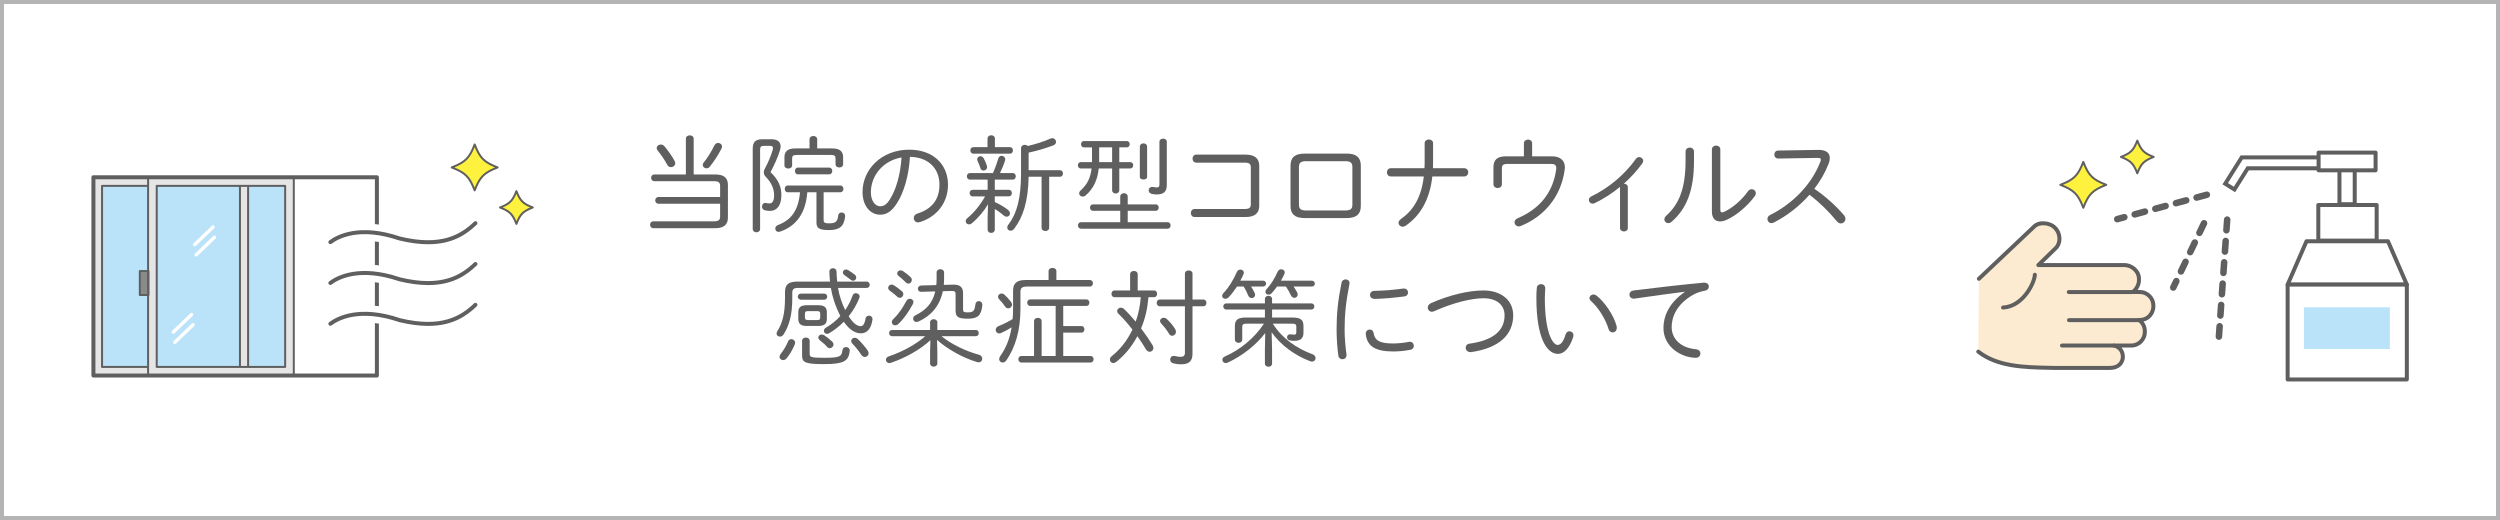 <?xml version="1.0" encoding="UTF-8"?><svg id="a" xmlns="http://www.w3.org/2000/svg" viewBox="0 0 1250 260"><rect x="0" y="0" width="1250" height="260" fill="#333333" stroke="none"/><defs><style>.b{fill:#bae2f8;}.c{fill:#fff;}.d{fill:#e5e5e6;}.e{fill:#5f5f5f;}.f{fill:#fdebd1;}.g{fill:#898a8a;}.h{fill:#fff23f;}.i{fill:none;}.j{fill:#b4b4b5;}</style></defs><path class="e" d="M73.925,183.96h-22.902c-.276,0-.5-.224-.5-.5V92.939c0-.276,.224-.5,.5-.5h23.146c.276,0,.5,.224,.5,.5s-.224,.5-.5,.5h-22.646v89.521h22.402c.276,0,.5,.224,.5,.5s-.224,.5-.5,.5Z"/><g><rect class="g" x="69.91" y="135.536" width="4.313" height="11.964"/><path class="e" d="M74.223,148h-4.313c-.276,0-.5-.224-.5-.5v-11.964c0-.276,.224-.5,.5-.5h4.313c.276,0,.5,.224,.5,.5v11.964c0,.276-.224,.5-.5,.5Zm-3.813-1h3.313v-10.964h-3.313v10.964Z"/></g><g><rect class="c" x="1" y="1" width="1248" height="258"/><path class="j" d="M1248,2V258H2V2H1248m2-2H0V260H1250V0h0Z"/></g><g><path class="e" d="M329.238,101.87c-1.054,0-1.633-.843-1.633-1.686s.58-1.686,1.633-1.686h30.823v-5.427c0-1.792-.737-2.477-3.108-2.477h-29.769c-1.054,0-1.633-.843-1.633-1.686s.58-1.686,1.633-1.686h15.754v-17.861c0-1.159,1.001-1.686,1.949-1.686,1.001,0,1.95,.527,1.95,1.686v17.861h10.907c4.268,0,6.217,1.844,6.217,5.164v16.491c0,3.32-1.949,5.216-6.217,5.216h-31.086c-1.054,0-1.633-.843-1.633-1.739,0-.843,.58-1.686,1.633-1.686h30.296c2.371,0,3.108-.685,3.108-2.476v-6.323h-30.823Zm8.062-21.392c.211,.421,.316,.791,.316,1.159,0,1.212-1.054,1.949-2.107,1.949-.738,0-1.422-.316-1.844-1.106-1.475-2.792-3.161-5.11-4.794-7.166-.369-.421-.527-.896-.527-1.265,0-1.001,1.001-1.791,2.055-1.791,.632,0,1.317,.263,1.844,.896,1.581,1.844,3.793,4.9,5.058,7.324Zm21.76-9.01c1.001,0,1.95,.738,1.95,1.792,0,.316-.053,.685-.264,1.054-1.475,2.951-3.846,6.533-5.743,8.904-.527,.685-1.159,.948-1.791,.948-1.001,0-1.844-.79-1.844-1.686,0-.421,.158-.79,.474-1.211,1.95-2.371,3.952-5.69,5.374-8.588,.422-.843,1.159-1.212,1.844-1.212Z"/><path class="e" d="M385.734,69.624c2.951,0,4.584,1.265,4.584,3.583,0,.632-.158,1.317-.369,2.055-1.106,3.53-2.845,7.376-4.689,10.801,4.004,3.846,5.427,7.271,5.427,11.539,0,5.11-2.213,7.851-5.69,7.851-1.001,0-1.739-.105-2.582-.316-.948-.211-1.422-1.054-1.422-1.844,0-.948,.632-1.844,1.581-1.844,.105,0,.264,0,.421,.053,.527,.105,1.001,.21,1.739,.21,1.37,0,2.318-1.106,2.318-4.109,0-3.162-1.317-6.27-4.004-9.01-.737-.738-1.159-1.528-1.159-2.424,0-.58,.158-1.212,.58-1.95,1.528-2.792,3.056-6.375,3.899-9.378,.105-.316,.105-.58,.105-.843,0-.738-.421-1.054-1.317-1.054h-3.424c-1.265,0-1.686,.527-1.686,2.055v39.464c0,1.106-.896,1.686-1.844,1.686-.896,0-1.844-.579-1.844-1.686v-40.043c0-3.319,1.265-4.795,4.848-4.795h4.531Zm8.114,26.502c-1.001,0-1.475-.843-1.475-1.686s.474-1.686,1.475-1.686h26.344c1.001,0,1.528,.843,1.528,1.686s-.527,1.686-1.528,1.686h-8.377v13.857c0,1.37,.58,1.686,2.74,1.686,3.056,0,4.215-.737,4.531-3.846,.105-1.106,.948-1.581,1.739-1.581,.896,0,1.739,.58,1.739,1.686v.264c-.527,5.111-2.951,6.849-8.009,6.849-4.953,0-6.323-.948-6.323-3.793v-15.122h-4.583c-.791,10.433-5.48,16.913-13.541,19.653-.316,.105-.58,.158-.843,.158-1.001,0-1.633-.791-1.633-1.686,0-.685,.421-1.37,1.37-1.739,6.48-2.424,10.221-7.218,11.012-16.386h-6.165Zm22.234-21.918c4.004,0,5.48,1.633,5.48,4.426v3.478c0,1.106-.949,1.633-1.897,1.633s-1.897-.527-1.897-1.633v-2.898c0-1.212-.474-1.739-2.266-1.739h-17.176c-1.792,0-2.266,.527-2.266,1.739v3.425c0,1.106-.948,1.633-1.897,1.633-1.001,0-1.949-.527-1.949-1.633v-4.004c0-2.792,1.475-4.426,5.479-4.426h7.061v-4.531c0-1.106,.948-1.686,1.949-1.686,.948,0,1.897,.58,1.897,1.686v4.531h7.481Zm-17.124,12.961c-1.001,0-1.475-.843-1.475-1.686s.474-1.686,1.475-1.686h15.648c1.001,0,1.528,.843,1.528,1.686s-.527,1.686-1.528,1.686h-15.648Z"/><path class="e" d="M431.27,95.969c0-11.117,9.326-21.128,23.394-21.128,12.065,0,19.336,7.535,19.336,17.493,0,9.22-5.743,16.123-14.068,18.705-.316,.105-.632,.158-.896,.158-1.37,0-2.16-1.054-2.16-2.16,0-.948,.527-1.844,1.844-2.266,7.219-2.266,11.012-7.007,11.012-14.437,0-7.745-5.164-13.752-14.753-13.91-.58,9.694-3.056,17.756-6.428,23.078-2.898,4.583-5.533,5.848-8.536,5.848-4.479,0-8.747-3.952-8.747-11.381Zm4.163,0c-.053,4.374,2.16,7.166,4.584,7.166,1.686,0,3.214-.685,4.953-3.478,3.003-4.848,5.216-12.013,5.796-20.917-8.694,1.475-15.174,8.43-15.333,17.229Z"/><path class="e" d="M486.332,98.182c-1.001,0-1.528-.843-1.528-1.633,0-.843,.527-1.633,1.528-1.633h7.482v-5.111h-8.852c-1.001,0-1.528-.843-1.528-1.633,0-.843,.527-1.633,1.528-1.633h11.539c1.106-2.582,2.002-5.058,2.634-7.218,.264-1.001,.948-1.422,1.633-1.422,.896,0,1.844,.685,1.844,1.738,0,.158,0,.316-.053,.475-.632,2.107-1.528,4.268-2.582,6.428h6.375c1.054,0,1.528,.791,1.528,1.633,0,.791-.475,1.633-1.528,1.633h-8.957v5.111h7.008c1.054,0,1.528,.791,1.528,1.633,0,.791-.474,1.633-1.528,1.633h-7.008v2.845c2.477,1.106,4.795,2.477,6.534,3.847,.737,.58,1.054,1.264,1.054,1.844,0,.896-.685,1.633-1.633,1.633-.422,0-.949-.158-1.423-.58-1.422-1.211-2.898-2.318-4.531-3.267v10.327c0,1.054-.896,1.633-1.792,1.633s-1.791-.58-1.791-1.633v-6.006l.21-6.692c-1.949,3.267-4.794,6.744-8.008,9.432-.527,.474-1.054,.632-1.528,.632-.948,0-1.633-.738-1.633-1.581,0-.474,.211-1.054,.791-1.528,3.425-2.792,6.586-6.744,8.904-10.907h-6.217Zm18.599-24.605c1.054,0,1.528,.791,1.528,1.633,0,.791-.474,1.633-1.528,1.633h-18.23c-1.001,0-1.528-.843-1.528-1.633,0-.843,.527-1.633,1.528-1.633h7.061v-4.268c0-1.106,.948-1.686,1.844-1.686,.949,0,1.844,.58,1.844,1.686v4.268h7.482Zm-11.486,9.273c.053,.21,.105,.421,.105,.632,0,1.159-.948,1.791-1.792,1.791-.685,0-1.317-.369-1.528-1.159-.421-1.317-1.001-2.74-1.422-3.583-.158-.316-.211-.632-.211-.896,0-.948,.791-1.528,1.633-1.528,.58,0,1.212,.316,1.581,1.001,.527,.843,1.317,2.688,1.633,3.741Zm36.513,2.266c1.054,0,1.528,.79,1.528,1.633,0,.79-.475,1.633-1.528,1.633h-5.374v25.501c0,1.054-.948,1.633-1.897,1.633s-1.896-.58-1.896-1.633v-25.501h-6.481c-.21,12.329-2.792,20.232-7.271,26.028-.527,.685-1.159,.948-1.739,.948-.896,0-1.686-.632-1.686-1.581,0-.422,.158-.949,.58-1.476,4.215-5.479,6.323-13.014,6.323-25.765v-12.435c0-1.106,.948-1.686,1.897-1.686,.527,0,1.106,.211,1.475,.58,3.952-.948,7.956-2.16,11.17-3.635,.369-.158,.738-.264,1.054-.264,1.159,0,1.897,.896,1.897,1.844,0,.685-.369,1.37-1.317,1.739-3.793,1.422-7.903,2.687-12.382,3.635v8.799h15.648Z"/><path class="e" d="M541.995,73.682c-1.001,0-1.475-.791-1.475-1.581s.474-1.581,1.475-1.581h21.339c1.054,0,1.528,.79,1.528,1.581s-.474,1.581-1.528,1.581h-3.688v7.376h5.427c1.054,0,1.528,.791,1.528,1.581s-.474,1.581-1.528,1.581h-5.427v10.907c0,1.054-.896,1.633-1.792,1.633s-1.792-.58-1.792-1.633v-10.907h-6.691c-.58,5.69-2.582,10.011-6.481,13.436-.527,.475-1.054,.632-1.581,.632-.948,0-1.739-.737-1.739-1.581,0-.527,.264-1.054,.791-1.528,3.108-2.792,4.847-6.007,5.427-10.959h-5.374c-1.001,0-1.476-.79-1.476-1.581s.475-1.581,1.476-1.581h5.585v-7.376h-4.004Zm41.782,37.409c1.001,0,1.528,.79,1.528,1.633,0,.79-.527,1.633-1.528,1.633h-43.257c-1.001,0-1.528-.843-1.528-1.633,0-.843,.527-1.633,1.528-1.633h19.6v-5.69h-13.594c-1.001,0-1.528-.791-1.528-1.633,0-.791,.527-1.581,1.528-1.581h13.594v-3.899c0-1.106,.948-1.686,1.896-1.686,.896,0,1.844,.58,1.844,1.686v3.899h13.962c1.054,0,1.528,.791,1.528,1.581,0,.843-.474,1.633-1.528,1.633h-13.962v5.69h19.917Zm-34.195-30.033h6.481v-7.376h-6.481v7.376Zm20.338-7.692c0-1.106,.896-1.686,1.844-1.686,.896,0,1.792,.58,1.792,1.686v15.122c0,.843-.896,1.264-1.792,1.264-.948,0-1.844-.421-1.844-1.264v-15.122Zm13.488,19.021c0,3.372-1.475,4.847-5.058,4.847-.737,0-1.581-.105-2.371-.263-1.159-.211-1.633-1.054-1.633-1.844,0-.843,.632-1.686,1.686-1.686,.158,0,.316,0,.475,.053,.843,.158,1.264,.21,1.844,.21,1.159,0,1.37-.421,1.37-1.791v-21.023c0-1.054,.948-1.581,1.844-1.581,.948,0,1.844,.527,1.844,1.581v21.497Z"/><path class="e" d="M625.403,83.745c0-1.844-.738-2.424-3.267-2.424h-23.973c-1.265,0-1.897-1.001-1.897-2.002s.632-2.002,1.897-2.002h24.764c4.479,0,6.691,2.002,6.691,5.532v20.127c0,3.53-2.213,5.532-6.691,5.532h-25.607c-1.264,0-1.896-1.001-1.896-2.002s.632-2.002,1.896-2.002h24.816c2.529,0,3.267-.58,3.267-2.423v-18.336Z"/><path class="e" d="M652.377,109.036c-5.059,0-7.113-2.055-7.113-6.059v-20.127c0-4.004,2.055-6.059,7.113-6.059h20.917c5.058,0,7.113,2.055,7.113,6.059v20.127c0,4.004-2.056,6.059-7.113,6.059h-20.917Zm20.18-3.793c2.687,0,3.635-.791,3.635-2.898v-18.862c0-2.108-.948-2.898-3.635-2.898h-19.442c-2.688,0-3.636,.79-3.636,2.898v18.862c0,2.107,.948,2.898,3.636,2.898h19.442Z"/><path class="e" d="M712.218,84.114c.105-1.054,.105-2.161,.105-3.32v-9.22c0-1.212,1.054-1.844,2.107-1.844s2.107,.632,2.107,1.844v9.695c0,.948-.053,1.896-.053,2.845h15.648c1.317,0,2.002,1.001,2.002,2.055,0,1.001-.685,2.055-2.002,2.055h-15.965c-1.317,11.75-6.111,19.706-13.383,24.658-.526,.369-1.001,.474-1.476,.474-1.159,0-2.055-.896-2.055-1.896,0-.685,.369-1.37,1.212-1.95,6.271-4.426,10.222-10.906,11.434-21.286h-16.491c-1.317,0-1.95-1.054-1.95-2.055,0-1.054,.633-2.055,1.95-2.055h16.808Z"/><path class="e" d="M776.073,78.16c4.057,0,6.375,2.107,6.375,5.532,0,.369-.053,.791-.105,1.212-1.844,13.594-10.38,23.341-21.813,28.03-.421,.158-.79,.264-1.106,.264-1.316,0-2.16-1.001-2.16-2.055,0-.737,.475-1.581,1.634-2.055,10.801-4.637,17.492-12.54,19.179-24.237,.053-.316,.053-.632,.053-.843,0-1.476-.79-2.055-2.688-2.055h-21.707c-2.056,0-2.793,.58-2.793,2.213v7.956c0,1.265-1.054,1.897-2.107,1.897s-2.107-.632-2.107-1.897v-8.536c0-3.741,2.002-5.427,6.111-5.427h9.115v-6.48c0-1.265,1.054-1.897,2.055-1.897,1.054,0,2.056,.632,2.056,1.897v6.48h10.011Z"/><path class="e" d="M810.012,93.44c-3.899,3.214-8.114,5.901-12.593,8.114-.369,.158-.738,.264-1.106,.264-1.106,0-1.897-.896-1.897-1.844,0-.685,.422-1.37,1.37-1.844,8.694-4.163,16.649-10.959,22.13-18.652,.474-.632,1.106-.949,1.686-.949,1.001,0,2.002,.843,2.002,1.897,0,.421-.158,.896-.526,1.37-2.74,3.741-5.796,7.06-9.168,10.063h.105c.948,0,1.896,.632,1.896,1.792v20.39c0,1.106-.948,1.686-1.949,1.686-.948,0-1.949-.58-1.949-1.686v-20.601Z"/><path class="e" d="M842.779,75.789c0-1.317,1.054-2.002,2.16-2.002,1.001,0,2.055,.685,2.055,2.002v4.848c0,14.595-3.741,23.762-11.117,30.19-.579,.527-1.212,.738-1.738,.738-1.106,0-1.95-.843-1.95-1.897,0-.58,.264-1.212,.949-1.844,6.48-5.795,9.642-13.804,9.642-27.503v-4.531Zm17.387,29.084c0,.896,.264,1.317,.896,1.317,.263,0,.579-.053,1.001-.263,4.162-1.897,8.852-5.954,11.907-10.274,.527-.738,1.212-1.054,1.845-1.054,1.106,0,2.107,.843,2.107,2.002,0,.474-.158,1.001-.58,1.528-3.583,4.9-8.904,9.326-13.488,11.539-1.37,.685-2.687,1.054-3.846,1.054-2.424,0-4.058-1.633-4.058-4.9v-31.034c0-1.37,1.054-2.002,2.107-2.002s2.107,.632,2.107,2.002v30.085Z"/><path class="e" d="M909.164,74.946c3.688-.053,5.743,1.37,5.743,4.057,0,.79-.158,1.739-.58,2.792-1.686,4.426-4.162,8.693-7.165,12.592,5.058,3.372,10.695,8.377,14.806,13.172,.526,.632,.737,1.265,.737,1.844,0,1.317-1.054,2.318-2.266,2.318-.685,0-1.423-.316-2.055-1.106-3.847-4.742-8.799-9.589-13.646-13.225-5.164,5.848-11.434,10.643-17.809,13.857-.422,.211-.844,.316-1.212,.316-1.212,0-2.002-1.001-2.002-2.055,0-.79,.421-1.581,1.422-2.055,11.117-5.532,20.654-15.174,24.975-26.45,.211-.474,.316-.896,.316-1.159,0-.685-.527-.896-1.528-.896h-.316l-19.441,.316c-1.317,0-2.002-.948-2.002-1.949s.685-2.055,1.949-2.055l20.074-.316Z"/><path class="e" d="M433.339,140.801c1.001,0,1.528,.79,1.528,1.581s-.527,1.58-1.528,1.58h-14.332c.632,3.847,1.897,7.587,3.583,11.064,1.528-2.213,2.792-4.637,3.741-7.323,.264-.791,.948-1.106,1.581-1.106,.949,0,1.897,.632,1.897,1.686,0,.211-.053,.475-.158,.737-1.265,3.268-3.108,6.376-5.321,9.115,2.318,3.636,4.32,4.953,6.059,4.953,1.001,0,1.896-.896,2.371-3.794,.158-1.001,.948-1.475,1.738-1.475,.896,0,1.739,.579,1.739,1.686v.264c-.632,4.9-3.003,6.902-5.743,6.902-3.162,0-6.06-2.107-8.588-5.796-2.266,2.318-4.795,4.268-7.324,5.743-.369,.211-.738,.315-1.054,.315-.896,0-1.581-.737-1.581-1.527,0-.58,.316-1.159,1.106-1.634,2.582-1.475,5.005-3.425,7.113-5.743-.053-.157-.158-.263-.211-.421-2.16-4.32-3.688-8.746-4.531-13.646h-16.491c-2.16,0-2.792,.79-2.792,2.424v2.792c0,8.431-1.633,13.805-4.321,18.02-.527,.791-1.211,1.106-1.896,1.106-.896,0-1.633-.579-1.633-1.527,0-.369,.105-.791,.421-1.265,2.477-3.899,3.793-8.693,3.793-16.649v-2.846c0-3.478,1.528-5.216,6.059-5.216h16.439c-.158-1.634-.316-3.899-.316-4.953,0-1.159,.896-1.738,1.792-1.738s1.791,.579,1.791,1.791c.053,1.687,.158,3.319,.316,4.9h14.753Zm-37.62,28.768c.896,0,1.844,.686,1.844,1.792,0,.263-.053,.579-.21,.896-.949,2.371-2.529,5.11-4.057,6.902-.527,.632-1.159,.896-1.739,.896-.948,0-1.792-.686-1.792-1.687,0-.421,.211-.896,.58-1.422,1.37-1.739,2.74-3.899,3.636-6.165,.316-.843,1.001-1.212,1.738-1.212Zm16.386-22.762c1.001,0,1.476,.738,1.476,1.528,0,.737-.474,1.528-1.476,1.528h-11.591c-1.054,0-1.633-.791-1.633-1.528,0-.79,.58-1.528,1.633-1.528h11.591Zm-8.536,16.176c-2.792,0-4.426-.632-4.426-3.688v-3.003c0-2.424,.896-3.688,4.426-3.688h5.427c3.53,0,4.426,1.265,4.426,3.688v3.003c0,2.424-.896,3.688-4.426,3.688h-5.427Zm-2.529,7.429c0-1.106,.948-1.633,1.897-1.633s1.896,.526,1.896,1.633v6.429c0,1.633,.527,2.055,7.008,2.055,8.061,0,9.01-.58,9.378-3.794,.105-1.054,.948-1.58,1.792-1.58,.948,0,1.844,.632,1.844,1.738v.264c-.58,5.11-3.003,6.533-13.014,6.533-9.326,0-10.801-.896-10.801-4.268v-7.377Zm7.482-10.379c1.001,0,1.581-.158,1.581-1.317v-1.845c0-.948-.316-1.316-1.581-1.316h-4.479c-1.265,0-1.581,.368-1.581,1.316v1.845c0,.948,.316,1.317,1.581,1.317h4.479Zm7.534,10.748c.474,.475,.685,1.001,.685,1.476,0,1.001-.896,1.844-1.844,1.844-.474,0-.948-.211-1.37-.685-.896-1.054-2.213-2.16-3.53-3.214-.58-.475-.843-1.002-.843-1.476,0-.79,.737-1.476,1.686-1.476,.421,0,.843,.105,1.317,.422,1.317,.843,2.635,1.896,3.899,3.108Zm11.381-33.404c.474,.422,.685,.896,.685,1.37,0,.843-.685,1.633-1.528,1.633-.422,0-.843-.157-1.265-.526-1.001-.79-2.055-1.581-3.056-2.266-.58-.369-.843-.896-.843-1.37,0-.79,.685-1.476,1.581-1.476,.263,0,.58,.053,.896,.211,1.159,.686,2.371,1.528,3.53,2.424Zm6.375,37.83c.369,.527,.474,1.001,.474,1.423,0,1.054-.843,1.844-1.844,1.844-.632,0-1.317-.315-1.844-1.106-1.001-1.633-2.95-4.057-4.426-5.585-.421-.421-.58-.896-.58-1.265,0-.896,.791-1.633,1.792-1.633,.474,0,1.054,.211,1.581,.685,1.528,1.423,3.688,3.952,4.848,5.638Z"/><path class="e" d="M470.73,168.093c4.953,4.005,12.065,7.482,18.757,9.273,1.159,.316,1.633,1.159,1.633,2.002,0,.896-.632,1.792-1.844,1.792-.264,0-.527-.053-.843-.158-7.007-2.107-14.7-6.375-19.916-11.064l.158,6.059v5.69c0,1.054-.896,1.634-1.792,1.634-.948,0-1.844-.58-1.844-1.634v-5.743l.158-5.848c-5.321,4.899-12.75,8.957-19.811,11.328-.264,.105-.527,.105-.738,.105-1.054,0-1.686-.791-1.686-1.634,0-.685,.421-1.37,1.37-1.687,6.744-2.266,13.751-6.059,18.283-10.116h-16.544c-1.001,0-1.528-.79-1.528-1.58,0-.737,.527-1.528,1.528-1.528h18.968v-3.846c0-1.001,.896-1.528,1.844-1.528,.896,0,1.792,.527,1.792,1.528v3.846h19.179c1.054,0,1.528,.791,1.528,1.528,0,.79-.474,1.58-1.528,1.58h-17.124Zm-19.758-22.445c.474,.422,.685,.949,.685,1.476,0,.948-.791,1.792-1.739,1.792-.422,0-.896-.158-1.317-.58-1.054-1.001-2.582-2.213-3.583-2.897-.685-.475-.948-1.054-.948-1.528,0-.896,.791-1.633,1.739-1.633,.316,0,.685,.105,1.054,.315,1.317,.79,2.951,2.002,4.11,3.056Zm4.004,3.741c.896,0,1.738,.633,1.738,1.581,0,.368-.105,.737-.316,1.106-2.055,3.846-4.426,7.271-7.166,9.853-.527,.526-1.106,.737-1.633,.737-.949,0-1.686-.685-1.686-1.58,0-.527,.21-1.054,.79-1.581,2.529-2.424,4.637-5.585,6.481-9.01,.421-.79,1.106-1.106,1.792-1.106Zm.421-10.695c.369,.369,.527,.843,.527,1.265,0,.948-.738,1.844-1.686,1.844-.474,0-1.001-.211-1.475-.737-1.212-1.265-2.318-2.16-3.32-2.951-.58-.421-.843-.948-.843-1.422,0-.844,.738-1.528,1.686-1.528,.421,0,.843,.158,1.265,.422,1.264,.843,2.582,1.844,3.846,3.108Zm21.286,3.636h.316c3.214,0,4.531,1.527,4.531,4.162v8.219c0,1.265,.422,1.476,2.424,1.476,2.687,0,3.372-.79,3.741-3.951,.105-1.159,.896-1.687,1.739-1.687,.896,0,1.739,.685,1.739,1.844v.264c-.527,5.111-2.371,6.691-7.218,6.691-4.953,0-6.165-.896-6.165-4.162v-8.167c0-1.106-.369-1.527-1.739-1.527h-.263l-4.374,.104c-1.528,7.43-6.006,12.382-12.065,15.122-.369,.158-.738,.264-1.106,.264-1.054,0-1.686-.791-1.686-1.634,0-.632,.369-1.265,1.159-1.686,5.111-2.529,8.588-5.954,9.905-11.961l-7.007,.211h-.105c-1.054,0-1.581-.79-1.581-1.58s.58-1.528,1.686-1.581l7.534-.211c.105-1.054,.158-2.16,.158-3.319v-3.003c0-1.054,.948-1.633,1.844-1.633,.948,0,1.896,.579,1.896,1.686v3.161c0,1.054-.053,2.055-.158,3.004l4.794-.105Z"/><path class="e" d="M510.228,154.183c0,11.064-2.529,19.39-7.06,26.028-.527,.737-1.212,1.054-1.844,1.054-.896,0-1.739-.686-1.739-1.739,0-.421,.158-.948,.527-1.475,2.845-3.952,4.742-8.589,5.69-14.385-1.686,1.106-3.372,2.003-5.164,2.793-.369,.158-.685,.264-1.001,.264-1.054,0-1.792-.844-1.792-1.792,0-.737,.475-1.527,1.581-1.949,2.16-.843,4.636-2.055,6.902-3.478,.158-1.791,.211-3.583,.211-5.374v-8.904c0-3.319,1.633-5.216,6.112-5.216h11.644v-4.479c0-1.054,1.001-1.581,1.95-1.581,1.001,0,1.949,.527,1.949,1.581v4.479h16.703c1.054,0,1.581,.79,1.581,1.633,0,.791-.527,1.634-1.581,1.634h-31.455c-2.477,0-3.214,.79-3.214,2.687v8.22Zm-4.742-3.267c.369,.474,.527,.948,.527,1.37,0,1.054-.896,1.896-1.897,1.896-.527,0-1.159-.264-1.581-.948-.843-1.265-2.002-2.635-2.898-3.53-.421-.422-.632-.896-.632-1.317,0-.896,.791-1.634,1.792-1.634,.421,0,.948,.158,1.423,.58,1.054,.948,2.266,2.266,3.267,3.583Zm9.642,2.055c-1.001,0-1.528-.843-1.528-1.634,0-.843,.527-1.633,1.528-1.633h28.03c1.054,0,1.528,.79,1.528,1.633,0,.791-.474,1.634-1.528,1.634h-11.539v10.063h9.062c1.054,0,1.528,.79,1.528,1.634,0,.79-.474,1.633-1.528,1.633h-9.062v11.697h13.594c1.054,0,1.581,.79,1.581,1.633,0,.79-.527,1.634-1.581,1.634h-34.458c-1.054,0-1.581-.844-1.581-1.634,0-.843,.527-1.633,1.581-1.633h6.27v-17.388c0-1.159,.949-1.686,1.897-1.686s1.896,.526,1.896,1.686v17.388h7.008v-25.027h-12.698Z"/><path class="e" d="M577.019,145.226c1.054,0,1.528,.843,1.528,1.686s-.474,1.687-1.528,1.687h-2.792c-.263,2.634-.58,5.163-1.159,7.745-.632,2.688-1.475,5.321-2.529,7.851,2.107,2.792,4.109,5.743,5.743,8.377,.316,.475,.421,.949,.421,1.37,0,1.106-.896,1.95-1.844,1.95-.685,0-1.422-.422-1.949-1.317-1.212-2.107-2.688-4.32-4.215-6.481-2.845,5.322-6.533,9.695-10.59,12.856-.527,.422-1.001,.58-1.475,.58-.949,0-1.687-.791-1.687-1.739,0-.526,.264-1.159,.896-1.686,4.163-3.319,7.798-7.798,10.379-13.331-2.371-3.056-4.847-5.848-6.955-7.851-.474-.474-.685-.948-.685-1.422,0-.896,.843-1.687,1.844-1.687,.474,0,1.054,.211,1.528,.633,2.107,2.002,4.057,4.162,5.901,6.375,1.422-3.952,2.213-8.062,2.529-12.224h-13.12c-1.001,0-1.528-.843-1.528-1.687s.527-1.686,1.528-1.686h7.798v-8.062c0-1.159,.949-1.686,1.897-1.686s1.897,.526,1.897,1.686v8.062h8.167Zm2.845,7.903c-1.001,0-1.528-.843-1.528-1.687s.527-1.686,1.528-1.686h12.593v-12.961c0-1.055,.948-1.581,1.896-1.581s1.897,.526,1.897,1.581v12.961h5.427c1.054,0,1.528,.843,1.528,1.686s-.475,1.687-1.528,1.687h-5.427v23.71c0,4.004-2.002,5.321-5.849,5.321-1.054,0-2.371-.158-3.688-.475-1.106-.263-1.633-1.106-1.633-1.896,0-.948,.632-1.844,1.792-1.844,.158,0,.316,0,.474,.053,1.265,.315,2.107,.421,3.003,.421,1.317,0,2.107-.526,2.107-2.002v-23.288h-12.593Zm7.692,11.381c.316,.474,.422,.948,.422,1.369,0,1.159-.949,2.003-1.95,2.003-.527,0-1.106-.316-1.475-.949-1.001-1.738-2.582-3.74-3.899-5.11-.421-.475-.632-.896-.632-1.317,0-.948,.843-1.633,1.844-1.633,.474,0,1.001,.158,1.475,.579,1.528,1.37,3.267,3.425,4.215,5.059Z"/><path class="e" d="M618.493,143.277c-1.264,1.896-2.634,3.74-4.109,5.321-.58,.579-1.159,.79-1.739,.79-.843,0-1.581-.579-1.581-1.423,0-.474,.263-1.054,.843-1.633,2.477-2.582,4.795-6.375,6.481-10.274,.369-.896,1.106-1.265,1.844-1.265,.843,0,1.686,.58,1.686,1.528,0,.264-.053,.527-.21,.843-.474,1.054-.949,2.107-1.528,3.161h11.275c1.055,0,1.581,.738,1.581,1.476s-.526,1.476-1.581,1.476h-5.901c.632,1.001,1.212,2.002,1.739,3.108,.211,.368,.264,.737,.264,1.054,0,.948-.79,1.58-1.687,1.58-.685,0-1.37-.368-1.739-1.211-.685-1.634-1.317-3.004-2.318-4.531h-3.32Zm13.963,11.485h-19.337c-.948,0-1.475-.79-1.475-1.527,0-.791,.527-1.528,1.475-1.528h19.337v-2.266c0-1.001,.896-1.528,1.791-1.528s1.791,.527,1.791,1.528v2.266h19.653c1.001,0,1.476,.737,1.476,1.528,0,.737-.475,1.527-1.476,1.527h-19.653v4.005h10.327c4.215,0,5.374,1.422,5.374,4.162v3.478c0,2.95-1.738,4.004-4.479,4.004-.632,0-1.159,0-2.213-.157-1.054-.158-1.527-.949-1.527-1.634,0-.79,.579-1.476,1.475-1.476,.158,0,.369,.053,.527,.053,.948,.105,1.37,.105,1.686,.105,.686,0,.949-.264,.949-1.37v-2.581c0-1.106-.369-1.528-2.266-1.528h-9.484c4.584,7.376,12.118,12.487,19.811,15.279,1.106,.422,1.581,1.212,1.581,1.95,0,.896-.685,1.738-1.791,1.738-.316,0-.633-.053-1.002-.211-7.64-2.897-14.699-8.061-19.178-14.437l.21,8.642v7.007c0,1.054-.896,1.581-1.791,1.581s-1.791-.527-1.791-1.581v-7.06l.157-8.22c-4.109,5.532-11.328,11.434-18.81,14.806-.316,.158-.632,.211-.949,.211-1.001,0-1.686-.791-1.686-1.634,0-.632,.369-1.265,1.212-1.634,7.798-3.372,15.017-9.431,19.601-16.438h-8.536c-1.95,0-2.318,.422-2.318,1.739v6.217c0,1.054-.896,1.634-1.844,1.634-.896,0-1.844-.58-1.844-1.634v-6.639c0-2.951,1.159-4.373,5.375-4.373h9.643v-4.005Zm6.059-11.485c-.843,1.159-1.686,2.266-2.582,3.214-.526,.632-1.159,.843-1.686,.843-.843,0-1.528-.58-1.528-1.423,0-.421,.211-1.001,.738-1.527,2.055-2.266,3.846-5.111,5.374-8.536,.369-.843,1.106-1.212,1.791-1.212,.896,0,1.739,.58,1.739,1.528,0,.264-.053,.58-.211,.896-.475,1.106-1.054,2.213-1.687,3.267h15.386c1.054,0,1.58,.738,1.58,1.476s-.526,1.476-1.58,1.476h-9.062c.685,1.001,1.317,2.002,1.791,2.897,.211,.369,.264,.737,.264,1.054,0,1.001-.79,1.687-1.634,1.687-.685,0-1.369-.422-1.791-1.317-.527-1.212-1.423-2.846-2.424-4.32h-4.479Z"/><path class="e" d="M672.828,139.694c1.001,0,1.949,.632,1.949,1.844,0,.158,0,.316-.053,.475-1.791,8.957-2.424,15.49-2.424,22.919,0,3.794,.422,8.746,.948,12.276v.369c0,1.317-1.001,2.055-2.055,2.055-.896,0-1.844-.579-2.002-1.791-.527-3.372-.896-8.536-.896-12.909,0-7.798,.579-14.278,2.477-23.604,.21-1.106,1.211-1.634,2.055-1.634Zm23.71,32.034c2.37,0,5.269-.264,7.903-.79,.157-.053,.368-.053,.526-.053,1.265,0,1.949,1.001,1.949,2.055,0,.843-.526,1.739-1.686,1.949-3.003,.58-5.849,.844-8.746,.844-9.115,0-12.962-2.846-13.594-8.642v-.263c0-1.317,1.001-2.056,2.002-2.056,.896,0,1.738,.527,1.896,1.687,.633,4.004,3.372,5.269,9.748,5.269Zm5.427-27.45c1.37,0,2.055,1.001,2.055,2.002,0,.896-.58,1.791-1.949,1.949-4.9,.633-10.96,1.212-14.753,1.212-1.581,0-2.318-1.001-2.318-2.002s.737-2.002,2.213-2.002c4.9-.105,9.8-.527,14.384-1.159h.369Z"/><path class="e" d="M741.746,145.226c8.694,0,14.858,4.795,14.858,12.435,0,9.431-6.691,16.333-21.022,18.388h-.369c-1.527,0-2.371-1.106-2.371-2.213,0-.896,.58-1.844,1.897-2.002,12.803-1.791,17.545-7.165,17.545-14.173,0-5.111-3.847-8.536-10.538-8.536-6.059,0-15.227,2.266-24.553,6.429-.474,.21-.896,.315-1.265,.315-1.265,0-2.055-1.001-2.055-2.055,0-.843,.475-1.738,1.687-2.266,9.378-4.162,18.968-6.322,26.186-6.322Z"/><path class="e" d="M770.512,142.065c1.054,0,2.107,.685,2.107,2.055,0,1.265-.211,3.214-.211,4.847,0,17.493,4.005,23.5,6.428,23.5,1.37,0,2.846-1.423,3.952-5.217,.369-1.159,1.159-1.633,1.949-1.633,1.001,0,2.002,.79,2.002,2.055,0,.264-.053,.579-.157,.896-1.95,6.007-4.9,8.378-7.588,8.378-5.9,0-10.801-8.642-10.801-27.82,0-2.371,.053-3.898,.211-5.216,.105-1.265,1.159-1.844,2.107-1.844Zm37.778,20.97c.104,.316,.104,.632,.104,.896,0,1.476-1.001,2.266-2.055,2.266-.843,0-1.738-.526-2.055-1.633-1.423-4.9-5.111-10.854-8.799-14.068-.527-.474-.738-1.001-.738-1.476,0-.948,.896-1.791,2.003-1.791,.474,0,1.001,.211,1.527,.58,4.163,3.267,8.694,10.011,10.012,15.227Z"/><path class="e" d="M842.418,145.858c-6.85,.896-15.965,2.107-25.027,3.425-.158,.053-.369,.053-.527,.053-1.369,0-2.16-1.001-2.16-2.055,0-.948,.686-1.844,2.16-2.055,10.854-1.37,24.132-2.897,34.985-3.898h.316c1.476,0,2.266,.948,2.266,1.949,0,.896-.633,1.844-1.896,2.055-1.792,.315-4.005,.948-5.954,2.055-8.693,4.952-10.749,11.592-10.749,16.123,0,6.111,4.742,10.432,12.119,11.117,1.527,.158,2.266,1.106,2.266,2.107s-.738,2.16-2.266,2.16c-6.744,0-16.229-5.006-16.229-14.964,0-5.638,2.635-12.435,10.696-17.967v-.105Z"/></g><g><g><g><rect class="c" x="1159.159" y="102.508" width="29.172" height="17.778" transform="translate(2347.49 222.794) rotate(180)"/><path class="e" d="M1188.331,121.286h-29.173c-.553,0-1-.448-1-1v-17.779c0-.552,.447-1,1-1h29.173c.553,0,1,.448,1,1v17.779c0,.552-.447,1-1,1Zm-28.173-2h27.173v-15.779h-27.173v15.779Z"/></g><g><polygon class="c" points="1143.819 142.297 1203.419 142.297 1193.987 120.624 1153.25 120.624 1143.819 142.297"/><path class="e" d="M1203.419,143.297h-59.601c-.337,0-.651-.17-.836-.452-.186-.281-.216-.638-.081-.947l9.432-21.672c.159-.365,.519-.601,.917-.601h40.737c.398,0,.758,.236,.917,.601l9.432,21.672c.135,.31,.104,.666-.081,.947-.185,.282-.499,.452-.836,.452Zm-58.075-2h56.55l-8.562-19.673h-39.427l-8.562,19.673Z"/></g><g><rect class="c" x="1143.819" y="142.3" width="59.6" height="47.429" transform="translate(2347.238 332.029) rotate(180)"/><path class="e" d="M1203.419,190.729h-59.601c-.553,0-1-.447-1-1v-47.43c0-.553,.447-1,1-1h59.601c.553,0,1,.447,1,1v47.43c0,.553-.447,1-1,1Zm-58.601-2h57.601v-45.43h-57.601v45.43Z"/></g><g><polygon class="c" points="1117.224 94.75 1112.608 91.854 1120.86 78.699 1162.457 78.699 1162.457 84.149 1123.875 84.149 1117.224 94.75"/><path class="e" d="M1117.54,96.129l-6.311-3.958,9.078-14.471h43.149v7.45h-39.029l-6.888,10.98Zm-3.553-4.59l2.922,1.833,6.413-10.223h38.135v-3.45h-40.044l-7.426,11.839Z"/></g><g><rect class="c" x="1169.73" y="84.622" width="7.629" height="17.478"/><path class="e" d="M1178.359,103.099h-9.63v-19.478h9.63v19.478Zm-7.63-2h5.63v-15.478h-5.63v15.478Z"/></g><g><rect class="c" x="1159.296" y="76.288" width="28.496" height="8.877" transform="translate(2347.088 161.452) rotate(180)"/><path class="e" d="M1187.792,86.164h-28.496c-.553,0-1-.448-1-1v-8.876c0-.552,.447-1,1-1h28.496c.553,0,1,.448,1,1v8.876c0,.552-.447,1-1,1Zm-27.496-2h26.496v-6.876h-26.496v6.876Z"/></g></g><g><path class="e" d="M1109.452,169.951c-.039,0-.078,0-.117-.004-.9-.063-1.579-.846-1.516-1.746l.367-5.191c.063-.901,.842-1.59,1.746-1.516,.9,.063,1.579,.846,1.516,1.746l-.367,5.191c-.061,.861-.778,1.52-1.629,1.52Zm.745-10.523c-.039,0-.078,0-.117-.004-.901-.063-1.579-.846-1.516-1.746l.378-5.332c.064-.901,.849-1.586,1.746-1.516,.901,.063,1.579,.846,1.516,1.746l-.378,5.332c-.062,.861-.779,1.52-1.629,1.52Zm.755-10.664c-.039,0-.078,0-.117-.004-.901-.063-1.579-.846-1.516-1.746l.378-5.332c.064-.901,.849-1.586,1.746-1.516,.901,.063,1.579,.846,1.516,1.746l-.378,5.332c-.062,.861-.779,1.52-1.629,1.52Zm.756-10.664c-.039,0-.078,0-.117-.004-.9-.063-1.579-.846-1.516-1.746l.377-5.332c.063-.901,.845-1.581,1.746-1.516,.9,.064,1.579,.846,1.516,1.746l-.377,5.332c-.061,.861-.778,1.52-1.629,1.52Zm.755-10.664c-.039,0-.078,0-.117-.004-.901-.064-1.579-.846-1.516-1.747l.378-5.332c.064-.901,.849-1.585,1.746-1.515,.901,.064,1.579,.846,1.516,1.747l-.378,5.332c-.062,.861-.779,1.519-1.629,1.519Zm.755-10.664c-.039,0-.078,0-.117-.004-.901-.064-1.579-.846-1.516-1.747l.378-5.332c.064-.901,.85-1.585,1.746-1.515,.901,.064,1.579,.846,1.516,1.747l-.378,5.332c-.062,.861-.779,1.519-1.629,1.519Z"/><path class="e" d="M1058.609,111.202c-.72,0-1.379-.479-1.576-1.206-.237-.871,.276-1.77,1.147-2.007l3.567-.971c.879-.237,1.771,.278,2.007,1.148,.237,.871-.276,1.77-1.147,2.007l-3.567,.971c-.145,.039-.289,.058-.431,.058Zm8.726-2.374c-.72,0-1.379-.479-1.576-1.206-.237-.871,.276-1.77,1.148-2.007l5.158-1.403c.873-.237,1.77,.277,2.006,1.148,.237,.871-.276,1.77-1.148,2.007l-5.158,1.403c-.144,.039-.288,.058-.43,.058Zm10.316-2.807c-.72,0-1.379-.479-1.576-1.206-.237-.871,.276-1.77,1.147-2.007l5.157-1.403c.88-.237,1.771,.278,2.007,1.148,.237,.871-.276,1.77-1.147,2.007l-5.157,1.403c-.145,.039-.289,.058-.431,.058Zm10.315-2.807c-.72,0-1.379-.479-1.576-1.206-.237-.871,.276-1.77,1.148-2.007l5.158-1.403c.872-.237,1.77,.277,2.006,1.148,.237,.871-.276,1.77-1.148,2.007l-5.158,1.403c-.144,.039-.288,.058-.43,.058Zm10.315-2.807c-.72,0-1.379-.479-1.576-1.206-.237-.871,.276-1.77,1.148-2.007l5.158-1.403c.874-.237,1.77,.278,2.006,1.148,.237,.871-.276,1.77-1.148,2.007l-5.158,1.403c-.144,.039-.288,.058-.43,.058Z"/><path class="e" d="M1086.621,145.405c-.237,0-.478-.051-.705-.16-.814-.39-1.158-1.366-.769-2.181l1.548-3.233c.391-.815,1.369-1.158,2.181-.769,.814,.39,1.158,1.366,.769,2.181l-1.548,3.233c-.281,.587-.866,.929-1.476,.929Zm3.856-8.054c-.237,0-.478-.051-.705-.16-.814-.391-1.158-1.366-.769-2.181l2.31-4.821c.391-.815,1.369-1.158,2.181-.769,.814,.39,1.158,1.367,.769,2.181l-2.31,4.821c-.281,.587-.866,.929-1.476,.929Zm4.618-9.642c-.237,0-.478-.052-.705-.161-.814-.39-1.158-1.366-.769-2.181l2.309-4.821c.391-.814,1.369-1.158,2.181-.769,.814,.39,1.158,1.366,.769,2.181l-2.309,4.821c-.281,.586-.866,.929-1.476,.929Zm4.617-9.642c-.237,0-.478-.052-.705-.161-.814-.39-1.158-1.366-.769-2.181l2.309-4.821c.391-.815,1.368-1.157,2.181-.769,.814,.39,1.158,1.366,.769,2.181l-2.309,4.821c-.281,.586-.866,.929-1.476,.929Z"/></g></g><rect class="b" x="1151.952" y="153.654" width="42.962" height="20.868" transform="translate(2346.867 328.176) rotate(180)"/><path class="f" d="M989.443,139.401l27.565-26.054c2.586-2.683,7.844-1.863,10.043,.132l.46,.46c2.683,2.586,3.07,7.317,.484,10l-8.823,8.594h42.965c3.726,0,7.345,3.049,7.345,6.775v1.047c0,1.981-1.667,5.14-3.355,5.658h3.785c3.726,0,6.775,3.049,6.775,6.775v.532c0,2.267-1.763,6.751-7.132,6.682,1.723,1.232,2.86,3.237,2.86,5.504v.483c0,3.726-3.049,6.775-6.775,6.775h-8.644c2.993,.707,4.43,3.012,4.43,5.566v.632c-.72,4.227-4.009,4.994-6.756,4.994h-27.622c-13.314-.318-27.622-.127-37.923-8.139"/><path class="e" d="M1054.67,184.958h-27.622l-2.437-.054c-12.86-.277-26.158-.563-36.101-8.297-.436-.339-.514-.967-.175-1.403,.339-.435,.967-.515,1.403-.175,9.419,7.327,22.381,7.605,34.915,7.875l2.417,.054h27.599c3.42,0,5.251-1.298,5.755-4.081v-.545c0-2.334-1.368-4.051-3.659-4.592-.494-.117-.822-.585-.764-1.089,.059-.505,.485-.885,.993-.885h8.645c3.185,0,5.775-2.591,5.775-5.775v-.483c0-1.843-.913-3.597-2.442-4.69-.355-.255-.504-.71-.368-1.125,.135-.411,.519-.688,.95-.688,.039,0,.083,0,.123,0,1.735,0,3.158-.536,4.229-1.594,1.229-1.213,1.779-2.928,1.779-4.089v-.532c0-3.185-2.591-5.775-5.775-5.775h-3.785c-.495,0-.916-.362-.989-.852-.073-.49,.223-.959,.696-1.104,1.139-.349,2.648-3.029,2.648-4.702v-1.047c0-3.022-3.024-5.775-6.345-5.775h-42.965c-.407,0-.773-.246-.927-.623s-.062-.81,.229-1.094l8.823-8.594c1.002-1.039,1.532-2.6,1.434-4.261-.098-1.657-.795-3.225-1.914-4.302l-.473-.474c-1.825-1.652-6.439-2.403-8.616-.145l-27.599,26.086c-.401,.379-1.035,.361-1.413-.04-.38-.401-.361-1.034,.04-1.413l27.565-26.054c3.037-3.151,8.927-2.125,11.401,.118l.495,.495c1.463,1.409,2.382,3.458,2.51,5.611,.131,2.217-.603,4.327-2.013,5.789l-7.083,6.901h40.505c4.445,0,8.345,3.634,8.345,7.775v1.047c0,1.412-.681,3.258-1.686,4.658h1.115c4.287,0,7.775,3.488,7.775,7.775v.532c0,1.462-.622,3.782-2.375,5.513-.969,.956-2.168,1.608-3.534,1.933,1.047,1.349,1.638,3.014,1.638,4.74v.483c0,4.287-3.488,7.775-7.775,7.775h-4.914c1.089,1.176,1.699,2.752,1.699,4.565v.632c0,.057-.005,.112-.015,.168-.452,2.658-2.162,5.826-7.74,5.826Z"/><path class="e" d="M1065.947,147.022h-31.557c-.553,0-1-.447-1-1s.447-1,1-1h31.557c.553,0,1,.447,1,1s-.447,1-1,1Z"/><path class="e" d="M1056.835,173.77h-25.842c-.553,0-1-.447-1-1s.447-1,1-1h25.842c.553,0,1,.447,1,1s-.447,1-1,1Z"/><path class="e" d="M1069.458,161.08h-34.956c-.553,0-1-.447-1-1s.447-1,1-1h34.956c.553,0,1,.447,1,1s-.447,1-1,1Z"/><path class="e" d="M1001.524,154.772c-.528,0-.97-.414-.998-.948-.028-.552,.396-1.021,.947-1.051,9.361-.486,14.839-11.781,14.949-15.437,.017-.553,.471-.959,1.03-.97,.552,.018,.986,.479,.97,1.03-.129,4.247-6.12,16.816-16.846,17.374-.018,0-.035,0-.053,0Z"/><path class="h" d="M1053.142,92.414c-6.796,2.592-8.897,4.693-11.489,11.489-2.592-6.796-4.692-8.897-11.489-11.489,6.796-2.592,8.897-4.693,11.489-11.489,2.592,6.796,4.693,8.897,11.489,11.489Z"/><path class="e" d="M1041.653,104.402h0c-.207,0-.394-.128-.467-.322-2.542-6.668-4.531-8.656-11.199-11.2-.194-.074-.322-.26-.322-.467s.128-.393,.322-.467c6.668-2.543,8.657-4.532,11.199-11.199,.146-.388,.787-.388,.934,0,2.543,6.667,4.532,8.656,11.2,11.199,.194,.074,.322,.26,.322,.467s-.128,.393-.322,.467c-6.668,2.543-8.657,4.532-11.2,11.2-.073,.194-.26,.322-.467,.322Zm-10.125-11.989c5.632,2.3,7.826,4.495,10.125,10.125,2.3-5.63,4.494-7.825,10.126-10.125-5.632-2.3-7.826-4.495-10.126-10.125-2.299,5.63-4.493,7.825-10.125,10.125Z"/><path class="h" d="M1076.858,78.47c-4.85,1.85-6.35,3.349-8.199,8.199-1.85-4.85-3.349-6.35-8.199-8.199,4.85-1.85,6.35-3.349,8.199-8.199,1.85,4.85,3.349,6.35,8.199,8.199Z"/><path class="e" d="M1068.658,87.169h0c-.207,0-.394-.128-.467-.322-1.795-4.709-3.2-6.114-7.91-7.91-.194-.074-.322-.26-.322-.467s.128-.393,.322-.467c4.71-1.796,6.115-3.201,7.91-7.91,.146-.388,.787-.388,.934,0,1.796,4.709,3.201,6.114,7.911,7.91,.194,.074,.322,.26,.322,.467s-.128,.393-.322,.467c-4.71,1.796-6.115,3.201-7.911,7.91-.073,.194-.26,.322-.467,.322Zm-6.852-8.699c3.724,1.568,5.284,3.129,6.852,6.852,1.568-3.723,3.129-5.283,6.853-6.852-3.724-1.568-5.284-3.129-6.853-6.852-1.567,3.723-3.128,5.283-6.852,6.852Z"/><rect class="c" x="46.707" y="88.623" width="141.743" height="99.152"/><rect class="b" x="49.623" y="91.539" width="95.75" height="93.32"/><path class="d" d="M47.071,88.623v99.152H124.05V88.623H47.071Zm72.663,94.837H51.387V92.939H119.734v90.521Z"/><rect class="i" x="46.707" y="88.623" width="141.743" height="99.152"/><path class="e" d="M124.048,183.901c-.276,0-.5-.224-.5-.5V93.726c0-.276,.224-.5,.5-.5s.5,.224,.5,.5v89.675c0,.276-.224,.5-.5,.5Z"/><path class="e" d="M73.925,183.96h-22.902c-.276,0-.5-.224-.5-.5V92.939c0-.276,.224-.5,.5-.5h23.146c.276,0,.5,.224,.5,.5s-.224,.5-.5,.5h-22.646v89.521h22.402c.276,0,.5,.224,.5,.5s-.224,.5-.5,.5Z"/><path class="e" d="M119.977,183.96c-.276,0-.5-.224-.5-.5V92.939c0-.276,.224-.5,.5-.5s.5,.224,.5,.5v90.521c0,.276-.224,.5-.5,.5Z"/><path class="d" d="M74.047,88.623v99.152h72.847V88.623H74.047Zm68.531,94.837H78.362V92.939h64.216v90.521Z"/><g><rect class="g" x="69.91" y="135.536" width="4.313" height="11.964"/><path class="e" d="M74.223,148h-4.313c-.276,0-.5-.224-.5-.5v-11.964c0-.276,.224-.5,.5-.5h4.313c.276,0,.5,.224,.5,.5v11.964c0,.276-.224,.5-.5,.5Zm-3.813-1h3.313v-10.964h-3.313v10.964Z"/></g><g><path class="c" d="M97.377,123.145c-.227,0-.453-.089-.623-.266-.33-.344-.319-.89,.025-1.22l9.113-8.749c.343-.33,.89-.32,1.22,.025,.33,.344,.319,.89-.025,1.22l-9.113,8.749c-.167,.161-.382,.241-.598,.241Z"/><path class="c" d="M98.106,128.248c-.227,0-.453-.089-.623-.266-.33-.344-.319-.89,.025-1.22l9.113-8.749c.344-.33,.89-.32,1.22,.025,.33,.344,.319,.89-.025,1.22l-9.113,8.749c-.167,.161-.383,.241-.598,.241Z"/></g><g><path class="c" d="M86.684,166.889c-.227,0-.453-.089-.623-.266-.33-.344-.319-.891,.025-1.221l9.113-8.749c.344-.328,.89-.319,1.22,.025,.33,.344,.319,.891-.025,1.221l-9.113,8.749c-.167,.16-.382,.24-.598,.24Z"/><path class="c" d="M87.413,171.992c-.227,0-.453-.089-.623-.266-.33-.344-.319-.891,.025-1.221l9.113-8.749c.344-.328,.89-.319,1.22,.025,.33,.344,.319,.891-.025,1.221l-9.113,8.749c-.167,.16-.382,.24-.598,.24Z"/></g><path class="e" d="M188.45,188.775H46.707c-.552,0-1-.447-1-1V88.623c0-.552,.448-1,1-1H188.45c.552,0,1,.448,1,1v99.152c0,.553-.448,1-1,1Zm-140.744-2H187.45V89.623H47.707v97.152Z"/><g><g><path class="c" d="M214.221,125.493c-4.674,0-9.771-.693-15.422-2.053-.127-.031-.253-.067-.377-.109-18.058-6.133-27.453-1.212-30.654,1.189-1.907,1.429-4.611,1.044-6.042-.863-1.43-1.907-1.043-4.612,.863-6.042,4.283-3.212,16.588-9.872,38.417-2.521,18.837,4.488,27.348-.529,33.734-6.625,1.725-1.646,4.457-1.583,6.102,.142,1.646,1.724,1.583,4.456-.142,6.102-7.634,7.287-15.986,10.782-26.479,10.782Z"/><path class="c" d="M214.221,145.906c-4.674,0-9.771-.693-15.422-2.054-.127-.03-.253-.066-.377-.109-18.059-6.132-27.453-1.212-30.654,1.189-1.907,1.43-4.612,1.043-6.042-.862-1.43-1.907-1.044-4.612,.863-6.042,4.283-3.212,16.588-9.872,38.417-2.522,18.839,4.487,27.348-.529,33.734-6.625,1.725-1.646,4.457-1.582,6.102,.142,1.646,1.724,1.583,4.456-.142,6.102-7.634,7.287-15.986,10.782-26.479,10.782Z"/><path class="c" d="M214.221,166.32c-4.674,0-9.771-.693-15.422-2.054-.127-.03-.253-.066-.377-.109-18.059-6.134-27.454-1.212-30.654,1.189-1.907,1.429-4.612,1.042-6.042-.864-1.43-1.906-1.043-4.611,.864-6.042,4.284-3.211,16.589-9.87,38.416-2.521,18.839,4.489,27.348-.529,33.734-6.626,1.725-1.644,4.457-1.583,6.102,.143,1.646,1.724,1.583,4.455-.142,6.102-7.634,7.287-15.986,10.782-26.479,10.782Z"/></g><g><path class="e" d="M214.093,122.124c-4.182,0-8.973-.574-14.518-1.909-19.641-6.666-30.176-1.065-33.797,1.65-.442,.333-1.068,.241-1.4-.2-.332-.442-.242-1.069,.2-1.4,3.875-2.907,15.097-8.918,35.553-1.97,20.48,4.926,30.15-.991,36.898-7.431,.4-.381,1.033-.367,1.414,.033,.381,.399,.367,1.032-.033,1.414-5.297,5.057-12.281,9.812-24.317,9.812Z"/><path class="e" d="M214.093,142.538c-4.183,0-8.973-.573-14.518-1.908-19.642-6.668-30.176-1.066-33.797,1.65-.442,.332-1.068,.243-1.4-.2-.332-.441-.242-1.068,.2-1.399,3.875-2.907,15.095-8.916,35.553-1.971,20.48,4.927,30.15-.991,36.898-7.431,.399-.382,1.033-.367,1.414,.033,.381,.399,.367,1.032-.033,1.414-5.297,5.057-12.281,9.812-24.317,9.812Z"/><path class="e" d="M214.093,162.952c-4.183,0-8.973-.573-14.518-1.908-19.641-6.668-30.175-1.065-33.797,1.649-.442,.332-1.068,.243-1.4-.2-.331-.441-.242-1.068,.2-1.399,3.876-2.907,15.1-8.915,35.553-1.97,20.48,4.927,30.15-.99,36.898-7.432,.399-.381,1.033-.366,1.414,.033,.381,.399,.367,1.032-.033,1.414-5.297,5.057-12.281,9.812-24.317,9.812Z"/></g></g><g><path class="e" d="M146.894,188.275H74.047c-.276,0-.5-.224-.5-.5V88.623c0-.276,.224-.5,.5-.5h72.847c.276,0,.5,.224,.5,.5v99.152c0,.276-.224,.5-.5,.5Zm-72.347-1h71.847V89.123H74.547v98.152Z"/><path class="e" d="M142.578,183.96H78.362c-.276,0-.5-.224-.5-.5V92.939c0-.276,.224-.5,.5-.5h64.216c.276,0,.5,.224,.5,.5v90.521c0,.276-.224,.5-.5,.5Zm-63.716-1h63.216V93.439h-63.216v89.521Z"/></g><g><path class="h" d="M248.822,83.713c-6.796,2.592-8.897,4.693-11.489,11.489-2.592-6.796-4.693-8.897-11.489-11.489,6.796-2.592,8.897-4.692,11.489-11.489,2.592,6.796,4.692,8.897,11.489,11.489Z"/><path class="e" d="M237.334,95.702c-.208,0-.393-.128-.467-.322-2.543-6.668-4.532-8.657-11.2-11.199-.194-.074-.322-.26-.322-.467s.128-.393,.322-.467c6.668-2.543,8.657-4.532,11.2-11.2,.074-.194,.26-.322,.467-.322h0c.208,0,.393,.128,.467,.322,2.542,6.668,4.531,8.657,11.199,11.2,.194,.074,.322,.26,.322,.467s-.128,.393-.322,.467c-6.668,2.542-8.657,4.531-11.199,11.199-.074,.194-.26,.322-.467,.322Zm-10.125-11.988c5.63,2.299,7.825,4.495,10.125,10.125,2.299-5.63,4.495-7.825,10.125-10.125-5.631-2.3-7.825-4.495-10.125-10.125-2.299,5.63-4.495,7.825-10.125,10.125Z"/></g><g><path class="h" d="M266.401,103.746c-4.85,1.85-6.35,3.349-8.199,8.199-1.85-4.85-3.349-6.35-8.199-8.199,4.85-1.85,6.35-3.349,8.199-8.199,1.85,4.85,3.349,6.35,8.199,8.199Z"/><path class="e" d="M258.201,112.446c-.208,0-.393-.128-.467-.322-1.796-4.71-3.201-6.114-7.91-7.91-.194-.074-.322-.26-.322-.467s.128-.393,.322-.467c4.709-1.796,6.114-3.2,7.91-7.91,.148-.388,.786-.388,.935,0,1.796,4.709,3.201,6.114,7.91,7.91,.194,.074,.322,.26,.322,.467s-.128,.393-.322,.467c-4.709,1.796-6.114,3.201-7.91,7.91-.074,.194-.26,.322-.467,.322Zm-6.852-8.699c3.723,1.568,5.284,3.129,6.852,6.852,1.568-3.723,3.129-5.284,6.852-6.852-3.723-1.568-5.284-3.129-6.852-6.852-1.568,3.723-3.129,5.284-6.852,6.852Z"/></g></svg>